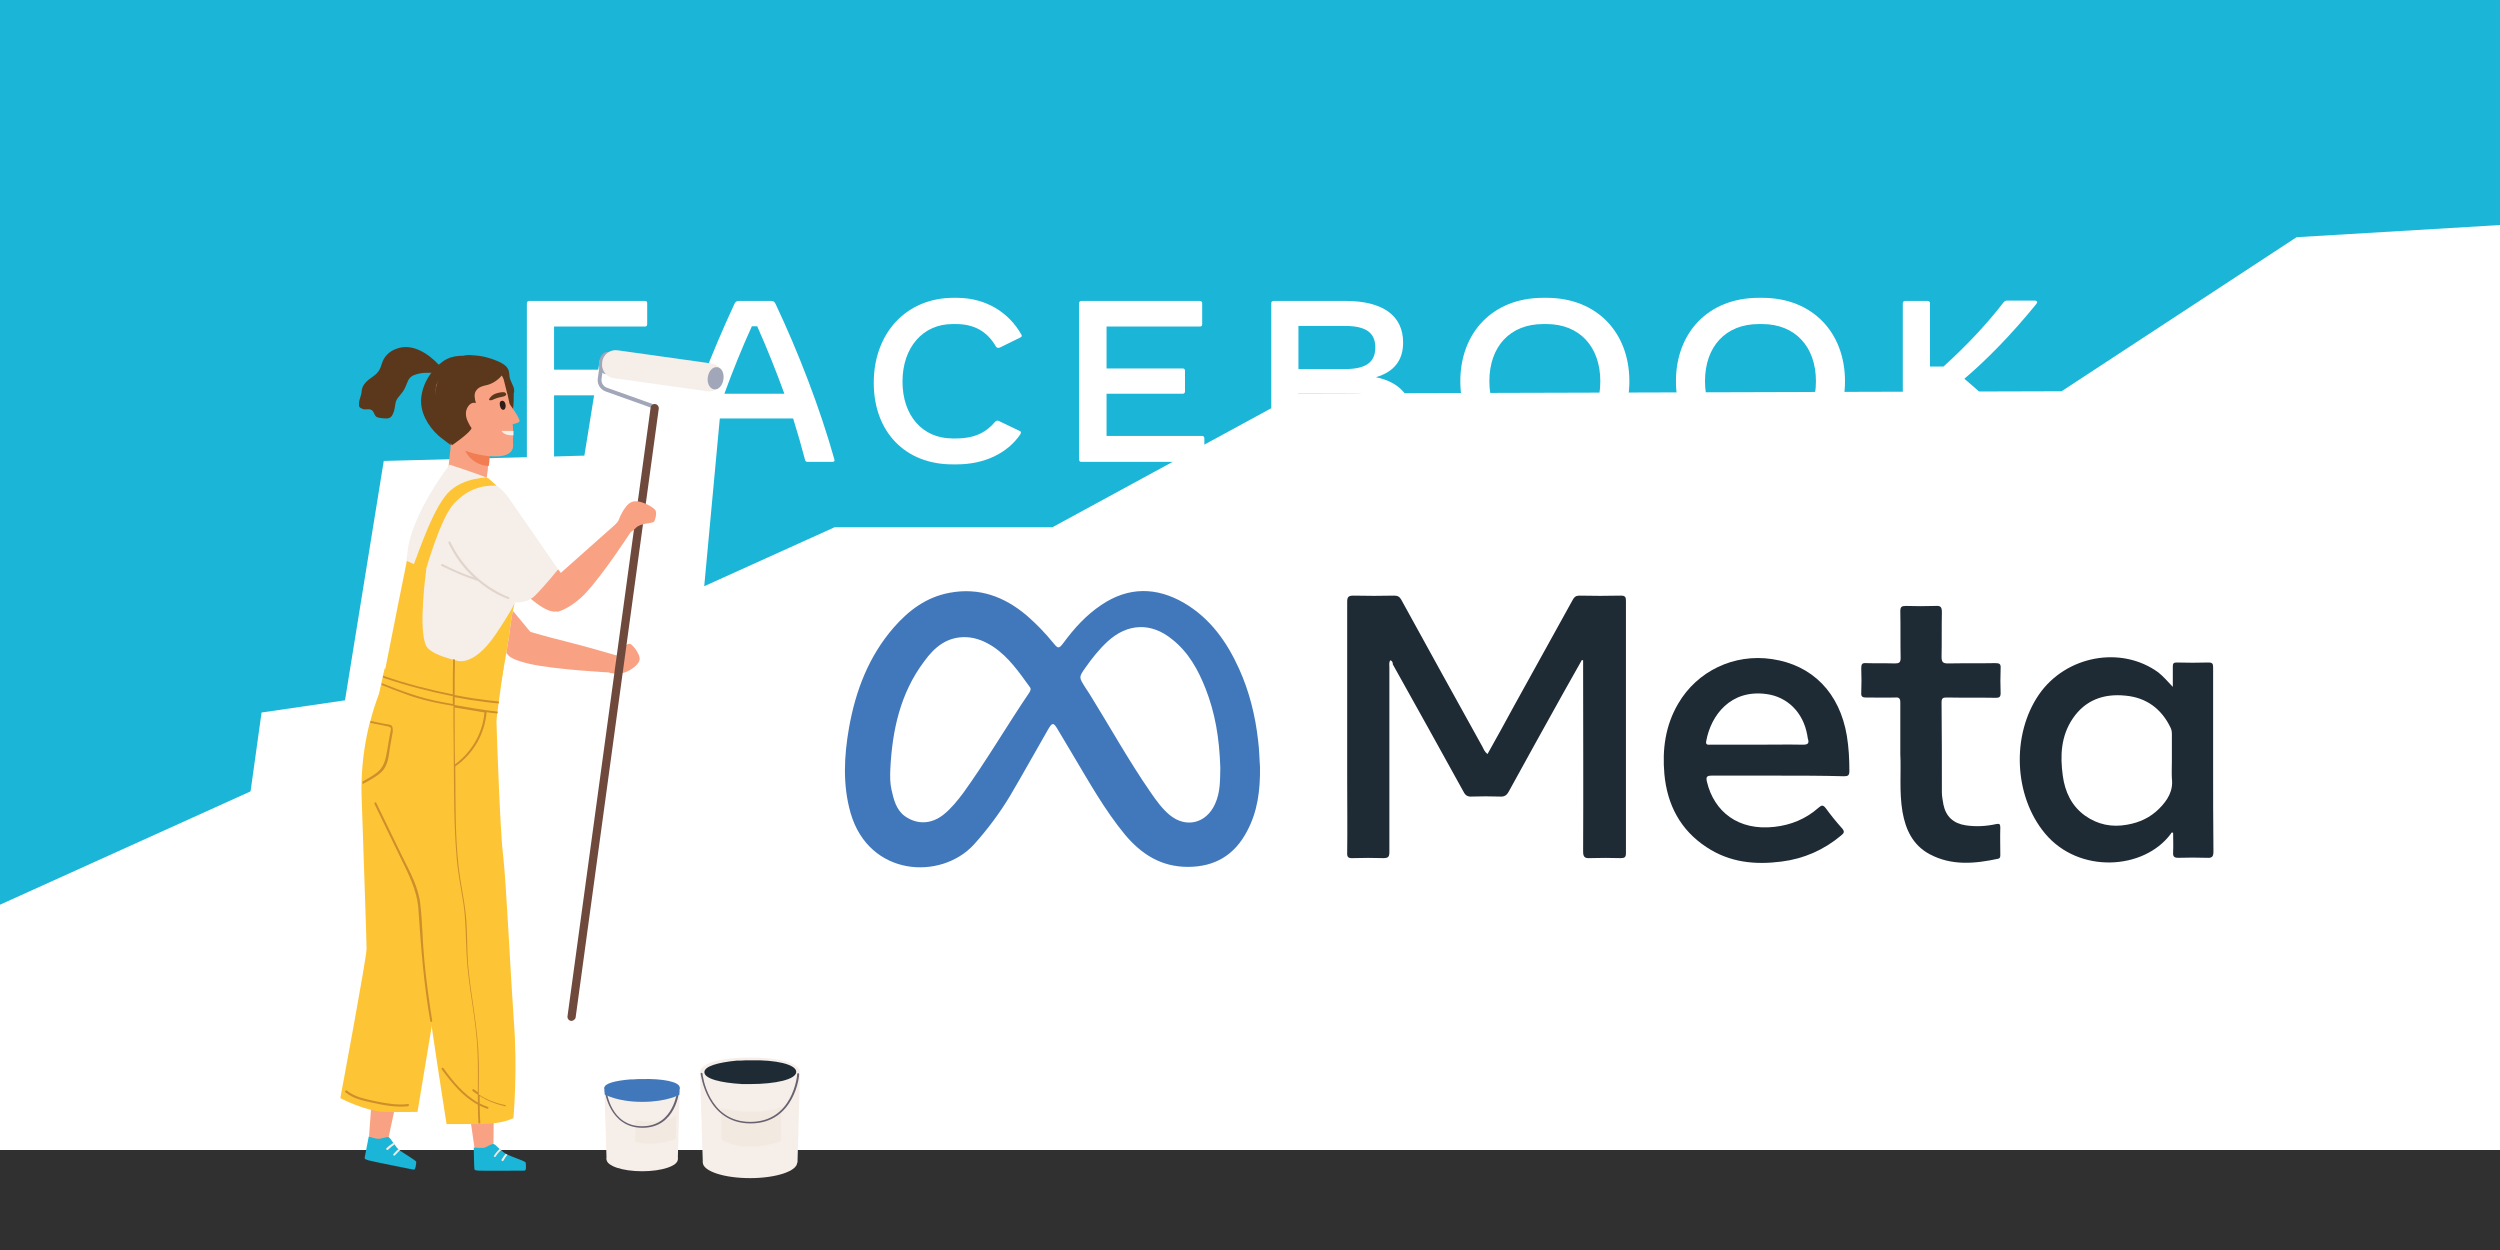<?xml version="1.0" encoding="utf-8"?>
<!-- Generator: Adobe Illustrator 25.4.1, SVG Export Plug-In . SVG Version: 6.00 Build 0)  -->
<svg version="1.1" id="Layer_1" xmlns="http://www.w3.org/2000/svg" xmlns:xlink="http://www.w3.org/1999/xlink" x="0px" y="0px"
	 viewBox="0 0 800 400" style="enable-background:new 0 0 800 400;" xml:space="preserve">
<style type="text/css">
	.st0{fill:#1AB5D7;}
	.st1{fill:#FFFFFF;}
	.st2{fill:#303030;}
	.st3{fill:#F8A283;}
	.st4{fill:#F2E9E1;}
	.st5{fill:#A1A6B8;}
	.st6{fill:#6F493C;}
	.st7{fill:#F5EEE9;}
	.st8{fill:#5B381B;}
	.st9{fill:#F27D52;}
	.st10{fill:#2F1D18;}
	.st11{fill:#FDC536;}
	.st12{fill:#CD8F2A;}
	.st13{fill:#E1D4CB;}
	.st14{fill:#1E2A34;}
	.st15{fill:#676170;}
	.st16{fill:#4178BC;}
</style>
<rect class="st0" width="800" height="400"/>
<polygon class="st1" points="803.1,400 0,400 0,289.5 267.1,168.7 336.8,168.7 415.5,125.9 659.7,125.2 734.9,75.9 817,71 "/>
<rect y="368" class="st2" width="803.1" height="32"/>
<g>
	<path class="st1" d="M207.1,97v6.8c0,0.4-0.3,0.7-0.7,0.7h-29.1v13.8h24c0.4,0,0.7,0.3,0.7,0.7v6.8c0,0.4-0.3,0.7-0.7,0.7h-24V147
		c0,0.4-0.3,0.7-0.7,0.7h-7.3c-0.4,0-0.7-0.3-0.7-0.7V97c0-0.4,0.3-0.7,0.7-0.7h37.1C206.8,96.3,207.1,96.5,207.1,97z"/>
	<path class="st1" d="M266.4,147.8h-8c-0.4,0-0.7-0.2-0.8-0.7c-1.1-4.2-2.4-8.7-3.8-13.2h-24.6c-1.5,4.5-2.8,8.9-3.8,13.2
		c-0.1,0.4-0.4,0.7-0.8,0.7h-7.7c-0.5,0-0.8-0.3-0.7-0.8c4.6-16.4,11.7-34.5,18.8-49.7c0.3-0.7,0.7-1,1.4-1h10.4
		c0.7,0,1.1,0.3,1.4,1c7.2,15.2,14.2,33.3,18.8,49.7C267.2,147.5,266.9,147.8,266.4,147.8z M251,126c-2.7-7.4-5.7-14.9-8.7-21.6
		h-1.7c-3.1,6.8-6.1,14.2-8.8,21.6H251z"/>
	<path class="st1" d="M279.6,122.5c0-16,10.5-27.2,25.5-27.2h1.1c9.4,0,16.7,4.8,20.6,11.7c0.3,0.4,0.2,0.8-0.3,1l-6.5,3.2
		c-0.4,0.2-1,0.2-1.3-0.3c-2.7-4.7-6.8-7.2-12.8-7.2h-1.1c-9.5,0-16,7.5-16,18.4c0,10.9,6.4,18.2,16,18.2h1.1
		c6.2,0,9.8-2.1,12.5-5.3c0.4-0.4,0.8-0.5,1.2-0.3l6.7,3.2c0.3,0.1,0.4,0.3,0.4,0.5s-0.1,0.3-0.2,0.6c-4.1,6-11.4,9.6-20.4,9.6H305
		C289.7,148.7,279.6,138.2,279.6,122.5z"/>
	<path class="st1" d="M385.4,140.3v6.8c0,0.4-0.3,0.7-0.7,0.7H346c-0.4,0-0.7-0.3-0.7-0.7V97c0-0.4,0.3-0.7,0.7-0.7h38
		c0.4,0,0.7,0.3,0.7,0.7v6.8c0,0.4-0.3,0.7-0.7,0.7h-29.9v13.4h24.4c0.4,0,0.7,0.3,0.7,0.7v6.7c0,0.4-0.3,0.7-0.7,0.7h-24.4v13.5
		h30.6C385.1,139.5,385.4,139.8,385.4,140.3z"/>
	<path class="st1" d="M451.9,133.6c0,9-6.9,14.1-19.1,14.1h-25.3c-0.4,0-0.7-0.3-0.7-0.7V97c0-0.4,0.3-0.7,0.7-0.7h23.1
		c11.9,0,18.4,4.7,18.4,13.3c0,5.7-2.9,9.4-8.7,11.1C448.4,122.4,451.9,127.3,451.9,133.6z M430.4,104.3h-14.9v13.8h14.9
		c6.7,0,9.7-2.2,9.7-6.9C440.1,106.4,437,104.3,430.4,104.3z M442.9,132.9c0-4.8-3.2-7-10.1-7h-17.3v13.8h17.3
		C439.9,139.7,442.9,137.7,442.9,132.9z"/>
	<path class="st1" d="M467.3,122c0-15.5,10.3-26.7,26.5-26.7h1.1c16.2,0,26.5,11.2,26.5,26.7c0,15.5-10.3,26.7-26.5,26.7h-1.1
		C477.6,148.7,467.3,137.5,467.3,122z M494.9,140.3c10.6,0,17.2-7.2,17.2-18.3c0-11.1-6.7-18.3-17.2-18.3h-1.1
		c-10.6,0-17.2,7.2-17.2,18.3c0,11.1,6.7,18.3,17.2,18.3H494.9z"/>
	<path class="st1" d="M536.3,122c0-15.5,10.3-26.7,26.5-26.7h1.1c16.2,0,26.5,11.2,26.5,26.7c0,15.5-10.3,26.7-26.5,26.7h-1.1
		C546.7,148.7,536.3,137.5,536.3,122z M563.9,140.3c10.6,0,17.2-7.2,17.2-18.3c0-11.1-6.7-18.3-17.2-18.3h-1.1
		c-10.6,0-17.2,7.2-17.2,18.3c0,11.1,6.7,18.3,17.2,18.3H563.9z"/>
	<path class="st1" d="M653.9,147.8h-9.5c-0.6,0-0.9-0.1-1.3-0.6c-6.7-7.8-14.5-15.6-21.2-21.4h-4.3V147c0,0.4-0.3,0.7-0.7,0.7h-7.3
		c-0.4,0-0.7-0.3-0.7-0.7V97c0-0.4,0.3-0.7,0.7-0.7h7.3c0.4,0,0.7,0.3,0.7,0.7v20.3h4.3c7.2-6.5,13.8-13.5,19.2-20.5
		c0.4-0.5,0.7-0.6,1.1-0.6h9c0.4,0,0.7,0.2,0.7,0.5c0,0.1-0.1,0.3-0.3,0.6c-7.9,9.7-15.7,17.7-23,23.9c9.1,7.7,17.8,16.3,25.6,25.6
		C654.7,147.3,654.5,147.8,653.9,147.8z"/>
</g>
<g>
	<polygon class="st1" points="65.2,360.6 83.7,228 110.4,224.1 122.8,147.5 187,145.8 191.9,115.4 231.5,121.4 217.8,268.9 
		247.6,278.8 247.6,363.3 	"/>
	<g>
		<g>
			<polygon class="st3" points="158,356.4 157.9,367.4 154.4,370.7 151.8,367.1 150.2,355.9 			"/>
			<path class="st0" d="M151.8,374c0,0.5,0.4,0.5,1.3,0.6c0.9,0.1,14.3,0,14.8,0c0.6,0,0.4-2.2,0.3-2.6c-0.1-0.4-4.3-1.8-5.8-2.5
				c0,0,0,0,0,0c-0.2-0.1-0.4-0.2-0.6-0.3c-0.5-0.3-1-0.8-1.5-1.2c-0.2-0.1-0.3-0.3-0.5-0.4c-0.8-0.8-1.5-1.5-1.9-1.5
				c-0.7-0.1-1.9,0.8-2.7,1.1c-0.8,0.3-3.6,0-3.6,0S151.7,373.5,151.8,374z"/>
			<path class="st4" d="M161.1,371.4c0.4-0.7,0.8-1.3,1.3-1.9c-0.2-0.1-0.4-0.2-0.6-0.3c-0.5,0.6-0.9,1.2-1.3,1.9
				C160.3,371.4,160.9,371.8,161.1,371.4z"/>
			<path class="st4" d="M158.6,370.1c0.5-0.8,1.1-1.5,1.8-2.1c-0.2-0.1-0.3-0.3-0.5-0.4c-0.7,0.7-1.3,1.4-1.8,2.2
				C157.8,370.1,158.4,370.4,158.6,370.1z"/>
		</g>
		<g>
			<polygon class="st3" points="126.4,354.4 124.1,365.1 119.9,367.6 118.1,363.6 118.9,352.3 			"/>
			<path class="st0" d="M116.7,370.4c-0.1,0.5,0.3,0.6,1.2,0.9c0.9,0.3,14,2.9,14.5,3c0.6,0.1,0.8-2.1,0.8-2.5
				c0-0.4-3.8-2.6-5.2-3.6c0,0,0,0,0,0c-0.2-0.1-0.3-0.3-0.5-0.4c-0.4-0.4-0.8-0.9-1.2-1.5c-0.1-0.2-0.3-0.4-0.4-0.5
				c-0.6-0.9-1.2-1.8-1.5-1.9c-0.6-0.2-2,0.4-2.9,0.5c-0.9,0.2-3.5-0.7-3.5-0.7S116.8,369.9,116.7,370.4z"/>
			<path class="st4" d="M126.4,369.7c0.5-0.6,1.1-1.1,1.6-1.6c-0.2-0.1-0.3-0.3-0.5-0.4c-0.6,0.5-1.1,1-1.6,1.6
				C125.6,369.6,126.1,370,126.4,369.7z"/>
			<path class="st4" d="M124.2,367.9c0.7-0.7,1.4-1.2,2.1-1.7c-0.1-0.2-0.3-0.4-0.4-0.5c-0.8,0.5-1.6,1.1-2.3,1.8
				C123.4,367.8,123.9,368.2,124.2,367.9z"/>
		</g>
		<polygon class="st3" points="169.7,202.2 159.2,189.5 158,204.5 162.7,209.7 172,206.8 		"/>
		<path class="st3" d="M169.7,202.2c0,0,5.8,1.7,11.5,3.1c5.7,1.4,16.3,4.5,16.3,4.5l-2.3,5.4c0,0-17.8-0.9-25.9-2.8
			c-8.1-1.9-6.8-3.6-6.8-3.6s3.5-5.6,3.6-5.6C166.2,203.1,169.7,202.2,169.7,202.2z"/>
		<path class="st3" d="M195,215.3c0,0,2.9,0.6,4.9-0.1c2-0.7,4.9-2.7,4.8-4.5c-0.1-1.8-2.5-4.7-3.2-4.7c-1.6,0.1-3.6,2.3-3.9,3.2
			C197.3,210.2,195,215.3,195,215.3z"/>
		<g>
			<g>
				<path class="st5" d="M209.5,130.8c-0.1,0-0.1,0-0.2,0l-15.4-5.5c-1.8-0.6-2.9-2.4-2.6-4.3l0.8-5.6c0-0.3,0.4-0.6,0.7-0.5
					c0.3,0,0.6,0.4,0.5,0.7l-0.8,5.6c-0.2,1.3,0.6,2.5,1.8,2.9l15.4,5.5c0.3,0.1,0.5,0.5,0.4,0.8C210,130.6,209.8,130.8,209.5,130.8
					z"/>
			</g>
			<g>
				<path class="st6" d="M182.8,326.7C182.7,326.7,182.7,326.7,182.8,326.7c-0.8-0.1-1.3-0.8-1.2-1.5l26.6-194.8
					c0.1-0.7,0.8-1.2,1.5-1.1c0.7,0.1,1.2,0.8,1.1,1.5l-26.6,194.8C184.1,326.2,183.4,326.7,182.8,326.7z"/>
			</g>
			<g>
				<path class="st5" d="M196.7,116.5c-0.3,2-1.6,3.4-3,3.2c-1.4-0.2-2.3-2-2-3.9c0.3-2,1.6-3.4,3-3.2
					C196.1,112.8,197,114.5,196.7,116.5z"/>
				<path class="st7" d="M226.3,125.2l-29.9-4.2c-2.4-0.3-4.1-2.6-3.7-5l0-0.2c0.3-2.4,2.6-4.1,5-3.7l29.9,4.2
					c2.4,0.3,4.1,2.6,3.7,5l0,0.2C230.9,123.8,228.7,125.5,226.3,125.2z"/>
				<path class="st5" d="M231.5,121.4c-0.3,2-1.6,3.4-3,3.2c-1.4-0.2-2.3-2-2-3.9c0.3-2,1.6-3.4,3-3.2
					C230.9,117.6,231.8,119.4,231.5,121.4z"/>
			</g>
		</g>
		<path class="st3" d="M177.8,184.8l19.8-17.6l4.2,3.1c0,0-8.8,13.6-14.6,19.7c-4.7,4.9-8.9,5.8-8.9,5.8L177.8,184.8z"/>
		<path class="st3" d="M178.6,182.2c0,0,5.1,6.5,5.4,7.3c0.3,0.8-2.9,6.6-6.9,6.2c-4-0.3-11-7.5-11-7.5L178.6,182.2z"/>
		<g>
			<path class="st8" d="M164.3,123.8c-0.3-0.8-0.7-1.5-1-2.3c-0.3-0.8-0.3-1.6-0.4-2.4c-0.3-1.6-1.3-2.3-2.7-3.1
				c-1-0.5-3.8-1.7-6.7-2.1c-2.2-0.2-4.2-0.7-6.1,0.4c-0.4,0.2,0,0.8,0.3,0.6c2.2-1.2,4.3-1,6.4,0.2c1.1,0.6,1,1.6,0.8,2.8
				c-0.1,0.7,0.1,1.3,0.4,1.9c0.6,1.4,0.9,2.6,1,4.1c0.2,2.4,0.8,4.7,1.7,6.9c0.5,1.3,1.1,3.1,2.6,3.4c4.3,0.9,3.7-5.9,3.8-8.3
				C164.6,125.3,164.6,124.6,164.3,123.8z"/>
			<path class="st8" d="M160.2,117.6c-1.1-1.5-3.1-2.6-5-3c-1.7-0.4-3.3-0.6-5-0.7c-4.8-0.3-7.5,0.3-10.9,3.9
				c-2.1,2.2-4.1,5.5-4.5,9.4c-0.5,4.6,2.1,9.1,5.5,12.2c0.4,0.4,4.3,3.3,4.3,3.3s1.9-4,2.5-5.4c1-2.5,1.5-4.8,2-7.4
				c0.8-4.6,11.4-8.5,11.6-8.7c0.2-0.2,0.2-1.1,0.2-1.4C160.8,118.9,160.6,118.2,160.2,117.6z"/>
			<path class="st8" d="M140.4,116.7c-3.5-3.7-8.7-7.1-13.8-5c-2.1,0.8-3.7,2.4-4.4,4.6c-0.5,1.8-1.1,2.9-2.6,4
				c-1.1,0.8-2.2,1.5-3,2.6c-0.6,0.8-0.8,1.5-0.9,2.5c-0.1,1.3-0.8,2.4-0.8,3.7c0,1.1-0.1,1.2,1,1.7c1,0.5,1.8-0.1,2.8,0.3
				c1.1,0.5,0.9,1.7,1.8,2.3c0.6,0.4,2.5,0.5,3.1,0.5c1.5,0,1.9-0.8,2.4-2.1c0.3-0.9,0.4-2,0.6-3c0.3-1.2,1-1.8,1.7-2.7
				c0.9-1,1.4-2.1,1.9-3.4c0.5-1.3,1-2.2,2.4-2.7c1.3-0.5,2.5-0.7,3.9-0.7c1.2,0,2.5,0.1,3.6-0.5
				C141.5,117.9,141.2,117.2,140.4,116.7z"/>
			<path class="st3" d="M145.5,155.5c3.3,3.5,8.9,1.6,10.2-2.6c0.1-0.4,0.2-0.7,0.2-1.1l0-0.1l0.2-1.3l0-0.2l0-0.3l0.1-0.8l0.2-1.4
				l0-0.4l0.3-2.3l0-0.2l-2-0.5l-3.3-0.9l-1.1-0.3l-2-0.5l-0.2,0l-1.8-0.5l-1.7-4.5l-0.4,5.1l-0.1,1.4l-0.1,0.7l-0.4,3.9l0,0.1
				l-0.1,1.6C143.6,152.3,144.2,154.2,145.5,155.5z"/>
			<path class="st9" d="M148.5,142.5c0.2,3.6,4.3,6.6,7.9,6.6l0.2-1.4l0-0.4l0.3-2.3l0-0.2l-2-0.5l-3.3-0.9l-1.1-0.3l-2-0.5
				L148.5,142.5z"/>
			<path class="st3" d="M144.9,142c1.5,2.5,18.9,7.3,19.3,0.8c0-0.6-0.1-2.2,0-2.8c0-0.2,0-0.5,0-0.7c0-0.5,0-1,0-1.4
				c-0.1-3.8-0.9-7.6-1.7-11.3c0-0.2-0.1-0.5-0.2-0.7c-0.6-2.5-1.1-4.4-1.1-4.4s-0.8-3.3-5.9-4.9c-5-1.5-15.1,2.3-15.8,7.3
				C138.9,128.8,142.9,138.7,144.9,142z"/>
			<path class="st10" d="M160.4,128.3c0.8-0.3,1.3,0.5,1.4,1.3c0.1,1-0.4,1.9-1.2,1.4C160,130.6,159.5,128.6,160.4,128.3z"/>
			<path class="st3" d="M162.4,128.5c0.7,0.7,4.3,5.7,3.8,6.4c-0.4,0.7-3.8,1.1-3.8,1.1L162.4,128.5z"/>
			<path class="st8" d="M161.8,125.8c-0.1-0.1-0.1-0.1-0.2-0.2c-0.2-0.1-0.4-0.1-0.6-0.1c-0.8,0-1.7,0.2-2.5,0.5
				c-0.8,0.3-1.5,0.9-1.9,1.6c-0.1,0.1-0.2,0.3,0,0.4c0.1,0.1,0.2,0.1,0.3,0.1c0.4,0,0.9-0.2,1.3-0.4c0.9-0.4,1.8-0.6,2.8-0.8
				c0.3-0.1,0.5-0.1,0.7-0.3C162,126.5,162.1,126.1,161.8,125.8z"/>
			<path class="st7" d="M160.5,137.9c0,0,0.7,1.5,3.5,1.4c0.1,0,0.2,0,0.3,0c0-0.5,0-1,0-1.4h-0.4
				C162,137.9,160.5,137.9,160.5,137.9z"/>
			<path class="st8" d="M160.5,119.4c0-0.1,0-0.2-0.1-0.3c0,0,0,0,0-0.1c-4.8-5.9-14.9-4.1-19.3,1.4c-5.5,6.8,3.5,22.1,3.5,22.1
				s5.9-4,6.3-5.5c-0.4-0.6-0.8-1.2-1.1-1.9c-0.5-1-0.8-2-0.7-3.2c0.2-1.7,1.6-3.5,3.2-2.9c-0.4-1.3-0.7-2.9,0-3.9
				c0.8-1.3,2.2-1.6,3.6-1.9c1.9-0.5,3.6-1.7,4.8-3.2C160.8,119.8,160.7,119.5,160.5,119.4z"/>
		</g>
		<path class="st7" d="M164.7,192.9C164.7,192.9,164.7,192.9,164.7,192.9C164.7,192.9,164.7,192.9,164.7,192.9
			c-0.6,2.3-1,4.6-1.3,6.8c-0.5,4.5-1.9,12.4-3,18.4c-0.8,4.6-1.5,8-1.5,8l-34.2-2.7c0,0,4.4-34.3,5.7-46.7
			c1.3-12.4,13.5-28,13.5-28s8.7,2.8,11.9,4.2c0.3,0.1,0.5,0.2,0.7,0.3c0.3,0.2,0.8,0.7,1.3,1.5c0.2,0.2,0.3,0.5,0.5,0.8
			c3.3,5.1,9,17.6,9.3,22.3C167.8,181.8,166.1,187.3,164.7,192.9z"/>
		<path class="st11" d="M164.7,192.9c-0.6,2.3-1,4.5-1.3,6.8c-0.5,4.5-1.9,12.4-3,18.4c-1.9-0.2-14.8-6.8-14.8-6.8s5.5,2.8,13-8.3
			C163.6,195.6,164.6,193.2,164.7,192.9z"/>
		<path class="st11" d="M161.1,213.7l-1.5,11l-0.1,0.6l-0.3,2.5l-0.1,0.6l-0.1,0.8v0l-0.5,3.4c0,0-5.9-0.1-13-0.5
			c-0.2,0-0.4,0-0.6,0c-6.9-0.4-14.8-1-19.6-2c-2.8-0.6-4.6-1.3-4.5-2.2c0.1-0.8,0.5-3,1.1-6.2c0.1-0.7,0.3-1.4,0.4-2.2
			c0-0.2,0.1-0.4,0.1-0.6c0.1-0.5,0.2-1.1,0.3-1.7c0-0.2,0.1-0.4,0.1-0.6c0.2-0.8,0.3-1.7,0.5-2.6c2.8-14.4,6.9-34.5,6.9-34.5
			l6.2,2.8c0,0-2.7,19.2,0,24.4c1,1.9,4.5,3.3,8.6,4.4c0.2,0.1,0.4,0.1,0.6,0.2C152.7,213,161.1,213.7,161.1,213.7z"/>
		<path class="st11" d="M164.3,357.8c0,0-3.5,1.9-10.5,1.9h-1.1c-6.3,0-9.8,0-9.8,0s-2.5-15.8-4.8-31.5c-1.4-9.9-2.8-19.7-3.3-25.3
			c-1.3-14.6-11-45.1-14.2-56.8c-2-7.3-0.6-17.9,0.9-25c0,0,0,0,0,0c0.1-0.6,0.2-1.2,0.4-1.8c0-0.2,0.1-0.4,0.1-0.6
			c0.1-0.6,0.3-1.2,0.4-1.7c0.1-0.2,0.1-0.4,0.1-0.6c0.4-1.6,0.6-2.5,0.6-2.5h0l21.6,7.3l0.6,0.2l6.2,2.1l3.3,1.1h0l3.9,1.3
			c0,0,0,0.6,0.1,1.7c0,0.2,0,0.4,0,0.6c0,0.2,0,0.5,0,0.8v0c0.3,9.6,1.3,37.9,2.2,44.8c1,8.4,2.3,37,3.4,52.5
			C165.7,342.3,164.3,357.8,164.3,357.8z"/>
		<path class="st11" d="M146.1,280.6l-12.5,75.2c0,0-4.2,0.1-10.4,0c-6.2-0.1-14.3-4.4-14.3-4.4s8.4-44.8,8.4-47.8
			c0-3-1-31-1.6-49.2c0-1.2-0.1-2.4,0-3.5c0-0.3,0-0.5,0-0.8c0.2-7.2,1.3-13.7,2.6-18.7c0.1-0.2,0.1-0.4,0.2-0.6
			c1.5-5.9,3.1-9.5,3.1-9.5L146.1,280.6z"/>
		<path class="st7" d="M178.6,182.2c0,0-4.2,5.2-7.4,8.4c-1.6,1.6-3.9,2.3-6.5,2.2c-2.6-0.1-5.3-0.9-7.7-2.2
			c-4.8-2.7-10.8-12.1-9.2-16.5c1.2-3.2,3.5-12.8,4.7-17.8c0.4-1.6,0.7-2.8,0.7-3.2c0-0.1,0-0.1,0-0.1s0.1,0,0.3,0
			c0.7,0.1,2.3,0.4,4.2,1.6c0.4,0.2,0.8,0.5,1.2,0.8h0c1.4,1,3,2.5,4.4,4.7C167.9,166.8,178.6,182.2,178.6,182.2z"/>
		<path class="st3" d="M197.9,166.6c0,0,1.7-4.8,4.1-5.9c2.5-1.2,7.4,1.7,7.8,2.7c0.4,1-0.1,3.1-0.6,3.6c-0.6,0.5-4.3,0.4-5.7,1.9
			c-1.4,1.5-2.6,1.8-2.6,1.8l-4.8-1.5L197.9,166.6z"/>
		<path class="st11" d="M158.9,155.4c-0.2,0-0.4,0-0.7,0c-2,0-3.9,0.2-5.8,0.9c-2.4,0.8-4.7,2.3-7,4.7c-4.4,4.5-9.1,21.3-9.1,21.3
			l-5.2,2.1c0,0,0.2-0.9,1.5-4.3c1.4-3.4,6.4-18.8,11.6-23.2c2.8-2.4,6.1-3.4,8.9-3.8c0.1,0,0.2,0,0.3-0.1c0.8-0.1,1.5-0.2,2.2-0.2
			c0.3,0.1,0.5,0.2,0.7,0.3C156.7,153.4,158.5,155.1,158.9,155.4z"/>
		<path class="st12" d="M125.3,232.2c-0.4-0.4-1.3-0.4-1.8-0.5c-0.8-0.2-1.7-0.3-2.5-0.5l-2.4-0.5c-0.1,0.2-0.1,0.4-0.2,0.6
			c1.7,0.3,3.3,0.7,5,1c1,0.2,1.8,0.3,1.7,1.1c-0.1,0.7-0.4,1.9-0.5,2.6c-0.2,1.4-0.5,2.7-0.7,4.1c-0.5,2.9-1,5.5-3.5,7.3
			c-1.4,1-2.9,1.9-4.4,2.7c0,0.3,0,0.5,0,0.8c2.1-1.1,4.4-2.3,6.1-3.9c2.1-2,2.3-5.2,2.7-7.9c0.3-1.7,0.6-3.4,0.9-5
			C125.6,233.3,125.8,232.7,125.3,232.2z"/>
		<path class="st12" d="M135.8,307.4c-0.6-6-0.6-12.1-1.3-18.1c-0.6-5.4-3.3-10.3-5.7-15.1c-2.8-5.8-5.6-11.5-8.4-17.3
			c-0.2-0.4-0.7,0-0.6,0.3c2.7,5.6,5.4,11.1,8.1,16.7c2.7,5.6,5.6,10.9,6,17.2c0.8,12,1.7,23.9,3.8,35.7c0.1,0.4,0.7,0.2,0.6-0.2
			C137.3,320.3,136.4,313.8,135.8,307.4z"/>
		<path class="st12" d="M161.6,353.6c-3-0.6-5.9-1.7-8.4-3.4c0-3.7,0.1-7.3,0-11c-0.2-10.2-2.5-20.2-3.4-30.4
			c-0.4-5.2-0.2-10.5-0.7-15.7c-0.5-5.2-1.7-10.2-2.3-15.4c-1.2-10.4-1-21-1.1-31.5c0-0.3,0-0.7,0-1c0,0,0.1,0,0.2-0.1
			c5.6-4,9.2-10.2,9.8-17.1c0,0,0-0.1,0-0.1c1.1,0.2,2.2,0.3,3.4,0.4c0,0,0.1,0,0.1,0l0.1-0.6c-0.1,0-0.2,0-0.3,0
			c-4.5-0.5-9-1.3-13.5-2.1c0-0.8,0-1.6,0-2.5c3.1,0.6,6.3,1.1,9.5,1.5h0c1.5,0.2,3,0.4,4.6,0.5l0.1-0.6c-2.7-0.3-5.3-0.6-8-1
			c-2.1-0.3-4.1-0.7-6.2-1.1c0-0.3,0-0.7,0-1c0-3.4,0-6.9,0.1-10.3c-0.2-0.1-0.4-0.1-0.6-0.2c-0.1,3.4-0.1,6.8-0.1,10.2
			c0,0.4,0,0.7,0,1.1c-7.5-1.5-14.9-3.4-22.1-5.9c-0.1,0-0.1,0-0.2-0.1c0,0.2-0.1,0.4-0.1,0.6c0.1,0,0.1,0,0.2,0.1
			c7.3,2.5,14.7,4.4,22.2,5.9c0,0.8,0,1.6,0,2.5c-1.3-0.2-2.5-0.5-3.8-0.7c-6.5-1.2-12.6-3.5-18.7-5.9c-0.1,0-0.2-0.1-0.2-0.1
			c0,0.2-0.1,0.4-0.1,0.6c0.1,0,0.2,0.1,0.3,0.1c2.3,0.9,4.5,1.8,6.8,2.6c4.1,1.6,8.2,2.6,12.5,3.4l3.4,0.6c0,2,0,3.9,0,5.9
			c0,3.4,0.1,6.8,0.1,10.2c0.1,10.7,0,21.5,0.9,32.2c0.4,5,1.4,10,2.2,15c0.8,5.4,0.7,10.8,1,16.2c0.5,10.4,3.1,20.6,3.5,31.1
			c0.2,4.3,0.1,8.7,0.1,13c-0.4-0.3-0.8-0.6-1.2-0.9c-0.3-0.3-0.8,0.2-0.5,0.5c0.5,0.4,1.1,0.8,1.7,1.2c0,0.8,0,1.6,0,2.5
			c-4.5-2.6-8-6.8-11-11c-0.2-0.3-0.8,0-0.6,0.3c3.2,4.4,6.8,8.8,11.6,11.4c0,2,0.1,4,0.2,6h0.6c-0.1-1.9-0.2-3.8-0.2-5.7
			c0.8,0.4,1.6,0.7,2.4,1c0.4,0.1,0.6-0.5,0.2-0.6c-0.9-0.3-1.8-0.7-2.6-1.1c0-0.8,0-1.6,0-2.4c2.5,1.6,5.3,2.7,8.2,3.3
			C161.9,354.3,162,353.7,161.6,353.6z M155.1,228c-0.1,0.1-0.1,0.1-0.1,0.2c-0.6,6.5-4.1,12.5-9.4,16.4c-0.1-4.1-0.1-8.2-0.1-12.4
			c0-1.9,0-3.9,0-5.8C148.7,226.9,151.9,227.5,155.1,228z"/>
		<path class="st12" d="M130.6,353.3c-3.5,0.4-7-0.2-10.4-0.9c-3.2-0.7-6.6-1.3-9.2-3.4c-0.3-0.3-0.8,0.2-0.5,0.5
			c2.5,2.1,5.7,2.7,8.8,3.4c3.7,0.8,7.4,1.5,11.2,1.1C131,353.9,131,353.3,130.6,353.3z"/>
		<path class="st13" d="M162.8,191.1c-8.2-3.3-14.9-9.7-18.7-17.7c-0.2-0.4-0.7,0-0.6,0.3c2,4.2,4.7,8,8.1,11.1
			c-3.4-1.2-6.8-2.6-10-4.3c-0.4-0.2-0.7,0.4-0.3,0.6c3.6,1.8,7.4,3.4,11.3,4.7c0.1,0,0.2,0,0.2,0c2.9,2.5,6.2,4.5,9.8,5.9
			C163,191.8,163.2,191.2,162.8,191.1z"/>
	</g>
	<g>
		<g>
			<g>
				<polygon class="st7" points="255.2,372 224.9,372 224,343 256,343 				"/>
				<path class="st4" d="M231,354.6c0,0,3.8,1.2,9.8,1.2c6.1,0,9.1-1.6,9.1-1.6v10.9c0,0-4.2,1.8-10,1.8c-5.8,0-9-2.2-9-2.2V354.6z"
					/>
				<ellipse class="st7" cx="240" cy="372" rx="15.1" ry="5"/>
				<path class="st7" d="M256,343c0,2.8-7.2,5-16,5c-8.8,0-16-2.2-16-5c0-2.8,7.2-4.6,16-4.6C248.9,338.4,256,340.2,256,343z"/>
			</g>
			<path class="st14" d="M254.8,343c0,2.4-6.6,3.9-14.7,3.9c-0.5,0-1.1,0-1.6,0c0,0-0.1,0-0.1,0c-0.3,0-0.5,0-0.8,0c0,0-0.1,0-0.1,0
				c-6.9-0.4-12.1-1.7-12.1-3.8c0-1.9,4.3-3.1,10.3-3.7c0.1,0,0.2,0,0.3,0c0.2,0,0.4,0,0.6,0c0.1,0,0.2,0,0.3,0
				c1-0.1,2.1-0.1,3.3-0.1C248.2,339.1,254.8,340.6,254.8,343z"/>
		</g>
		<g>
			<path class="st15" d="M240.2,359.5c-14.2,0-15.9-15.8-16-15.9c0-0.2,0.1-0.3,0.3-0.3c0.2,0,0.3,0.1,0.3,0.3
				c0,0.2,1.7,15.4,15.3,15.4c13.6,0,15-14.7,15-15.3c0-0.2,0.2-0.3,0.3-0.3c0.2,0,0.3,0.2,0.3,0.3
				C255.9,343.8,254.4,359.5,240.2,359.5z"/>
		</g>
	</g>
	<g>
		<g>
			<g>
				<polygon class="st7" points="216.9,371 194.1,371 193.4,348 217.5,348 				"/>
				<path class="st4" d="M203.4,358.4c0,0,2.7,0.8,6.8,0.4c4.9-0.5,6.1-1.9,6.1-1.9v7.3c0,0-2.1,1.4-6.5,1.7
					c-3.9,0.3-6.5-0.5-6.5-0.5V358.4z"/>
				<path class="st7" d="M216.9,371c0,2.1-5.1,3.8-11.4,3.8c-6.3,0-11.4-1.7-11.4-3.8s5.1-3.8,11.4-3.8
					C211.8,367.2,216.9,368.9,216.9,371z"/>
			</g>
		</g>
		<g>
			<path class="st15" d="M205.6,360.9c-10.7,0-12.1-11.9-12.1-12c0-0.2,0.1-0.3,0.3-0.3c0.2,0,0.3,0.1,0.3,0.3
				c0,0.5,1.3,11.5,11.4,11.5c10.2,0,11.2-11.3,11.2-11.5c0-0.2,0.2-0.3,0.3-0.3c0.2,0,0.3,0.2,0.3,0.3
				C217.4,349,216.4,360.9,205.6,360.9z"/>
		</g>
		<path class="st16" d="M217.5,348c0,1.8-5.4,2.9-12,2.9c-0.4,0-0.9,0-1.3,0c0,0-0.1,0-0.1,0c-0.2,0-0.4,0-0.7,0c0,0-0.1,0-0.1,0
			c-5.6-0.3-9.9-1.3-9.9-2.8c0-1.4,3.5-2.3,8.4-2.7c0.1,0,0.2,0,0.2,0c0.2,0,0.3,0,0.5,0c0.1,0,0.2,0,0.2,0c0.9-0.1,1.7-0.1,2.7-0.1
			C212.1,345.1,217.5,346.2,217.5,348z"/>
		<path class="st16" d="M193.4,348l0.1,2.2c0,0,4,2.4,12,2.4c8,0,11.9-2.3,11.9-2.3l0.1-2.3H193.4z"/>
	</g>
</g>
<g id="HTlenE_00000156587032392886129060000011615803325261811627_">
	<g>
		<path class="st16" d="M403.2,245.4c0.1,7.6-0.8,14.3-4.1,20.5c-4,7.7-10.3,11.5-19,11.5c-8.5,0-14.8-4-20.1-10.3
			c-6.5-7.9-11.4-16.7-16.6-25.4c-1.7-2.8-3.3-5.6-5-8.4c-1.3-2.2-1.7-2.1-3,0.1c-4.1,7.1-8,14.2-12.2,21.3
			c-3.3,5.5-7.2,10.7-11.5,15.5c-10.6,11.6-33.6,10.3-39.5-10c-2.6-9.1-2.1-18.3-0.5-27.4c2.1-11.8,6.3-22.8,14.3-32
			c4.8-5.5,10.4-9.7,17.8-11.1c9.5-1.8,17.6,1.2,24.8,7.3c3.1,2.7,5.9,5.6,8.5,8.8c1.5,1.9,1.8,1.8,3.3-0.2c3.4-4.6,7.2-8.8,12-12
			c8.7-5.9,17.7-5.8,26.6-0.6c8.3,4.9,13.6,12.4,17.5,21c3.3,7.3,5.2,15,6.1,23C403,240,403,243,403.2,245.4z M390.5,245.7
			c-0.3-9.7-1.7-17.6-4.7-25.3c-2.4-6.1-5.5-11.7-10.7-15.8c-6.7-5.5-14.3-5.2-20.7,0.7c-2.7,2.5-5,5.4-7.1,8.4c-2.1,3-2.1,3,0,6.3
			c0.5,0.8,1,1.5,1.5,2.3c6.5,10.5,12.5,21.3,19.5,31.4c1.8,2.6,3.6,5.1,6,7.1c5.2,4.3,11.7,2.7,14.5-3.5
			C390.6,253.4,390.4,249.3,390.5,245.7z M284.9,246.2c-0.1,2.2-0.1,4.5,0.4,6.6c0.7,3.1,1.5,6.4,4.3,8.4c4,2.8,8.5,2.5,12.3-0.5
			c2.5-2,4.4-4.4,6.3-6.9c7.5-10.4,14-21.6,21.2-32.2c0.4-0.7,0.6-1.2,0.1-1.8c-3.4-4.7-6.7-9.5-11.6-12.8c-2.6-1.7-5.3-2.9-8.5-3.1
			c-6.3-0.3-10.4,3.2-13.7,7.8C288.1,221.8,285.5,233.7,284.9,246.2z"/>
		<path class="st14" d="M444.9,211.3c-0.5,0.7-0.3,1.5-0.3,2.2c0,19.7,0,39.4,0,59.1c0,1.5-0.3,2-1.9,2c-3.3-0.1-6.5-0.1-9.8,0
			c-1.5,0.1-1.9-0.4-1.8-1.8c0.1-7.7,0-15.4,0-23.1c0-19,0-38,0-57c0-1.6,0.3-2.1,2-2.1c4.4,0.1,8.7,0.1,13.1,0
			c1.1,0,1.7,0.4,2.2,1.3c8.6,15.7,17.3,31.4,26,47.1c0.4,0.8,0.7,1.6,1.6,2.3c2.9-5.2,5.8-10.4,8.6-15.6
			c6.2-11.3,12.5-22.5,18.7-33.8c0.5-0.9,1-1.3,2.1-1.3c4.4,0.1,8.9,0.1,13.3,0c1.4,0,1.6,0.5,1.6,1.7c0,26.9,0,53.8,0,80.7
			c0,1.3-0.4,1.6-1.7,1.6c-3.3-0.1-6.5-0.1-9.8,0c-1.7,0.1-2.2-0.4-2.2-2.1c0.1-19.4,0-38.8,0-58.2c0-1,0-2,0-3
			c-0.1,0-0.2-0.1-0.4-0.1c-1.9,3.4-3.9,6.9-5.8,10.3c-5.9,10.6-11.8,21.2-17.6,31.8c-0.7,1.3-1.5,1.7-2.9,1.6c-3-0.1-6-0.1-8.9,0
			c-1.4,0.1-2.1-0.4-2.7-1.6c-7.5-13.6-15-27.1-22.6-40.7C445.7,212.1,445.6,211.5,444.9,211.3z"/>
		<path class="st14" d="M695.3,219.8c0-2.6,0-4.6,0-6.6c0-0.9,0.3-1.2,1.2-1.2c3.4,0.1,6.8,0.1,10.2,0c1.4,0,1.5,0.5,1.5,1.7
			c0,10.4,0,20.8,0,31.2c0,9.2,0,18.4,0.1,27.6c0,1.7-0.5,2.1-2.1,2c-3-0.1-6.1-0.1-9.1,0c-1.4,0-1.8-0.4-1.7-1.8
			c0.1-2.1,0-4.2,0-6.2c-0.5-0.3-0.6,0.1-0.8,0.4c-8.6,11.5-29.4,12.8-40.2-0.2c-10-12-10.8-31.6-1.9-44.5
			c8.6-12.4,26.3-15.7,38.2-7C692.3,216.5,693.6,218,695.3,219.8z M695,243.4c0-2.7,0-5.4,0-8.1c0-0.8,0-1.6-0.4-2.4
			c-2.9-6.1-7.8-9.7-14.5-10.3c-6.9-0.7-12.8,1.4-16.8,7.3c-3.8,5.6-4.1,11.9-3.2,18.4c0.7,5.1,2.8,9.6,7.1,12.7
			c4.1,2.9,8.6,3.8,13.5,2.9c4-0.7,7.4-2.3,10.2-5.1c2.7-2.7,4.6-5.7,4.1-9.7C694.9,247.2,695,245.3,695,243.4z"/>
		<path class="st14" d="M568.9,248.2c-7.1,0-14.1,0-21.2,0c-1.6,0-1.8,0.5-1.5,1.9c2.3,9.7,10.1,15.8,21.6,14.5
			c5.3-0.6,10-2.5,14.1-6.1c1-0.9,1.5-1,2.4,0.2c1.6,2.2,3.3,4.3,5.1,6.3c1,1.1,0.7,1.6-0.3,2.4c-5.5,4.6-11.9,7.4-19,8.3
			c-8.5,1.1-16.6,0.3-24-4.6c-8.4-5.5-12.6-13.6-13.5-23.4c-0.7-7.9,0.3-15.5,4.4-22.5c6.1-10.5,17.9-16.1,30-14.3
			c13,1.9,21.7,10.8,24,24.6c0.6,3.7,0.8,7.4,0.8,11.2c0,1.4-0.4,1.7-1.7,1.7C583,248.2,575.9,248.2,568.9,248.2z M562.2,238.3
			C562.2,238.3,562.2,238.3,562.2,238.3c4.9,0,9.8-0.1,14.8,0c1.6,0,2-0.5,1.5-2c-0.1-0.4-0.1-0.8-0.2-1.2c-1.3-7.1-6.3-12.1-13-13
			c-11.5-1.6-17.8,6.8-19.3,15c-0.3,1.4,0.6,1.2,1.4,1.2C552.4,238.3,557.3,238.3,562.2,238.3z"/>
		<path class="st14" d="M608.1,241.3c0-6,0-11.2,0-16.5c0-1.3-0.4-1.7-1.6-1.6c-3.1,0.1-6.2,0-9.4,0c-1.2,0-1.6-0.4-1.5-1.5
			c0.1-2.6,0.1-5.3,0-7.9c0-1.3,0.3-1.7,1.6-1.6c3,0.1,6.1,0,9.2,0.1c1.3,0,1.8-0.3,1.8-1.7c-0.1-5,0-10-0.1-15
			c0-1.4,0.4-1.7,1.8-1.7c3.1,0.1,6.2,0.1,9.4,0c1.6-0.1,2.1,0.2,2.1,2c-0.1,4.8,0,9.6-0.1,14.3c0,1.6,0.4,2.1,2,2.1
			c5.1-0.1,10.1,0,15.2-0.1c1.4,0,1.8,0.3,1.7,1.7c-0.1,2.6-0.1,5.3,0,7.9c0,1.2-0.4,1.5-1.5,1.5c-5.3-0.1-10.5,0-15.8-0.1
			c-1.1,0-1.6,0.2-1.6,1.5c0.1,9.6,0.1,19.3,0.1,28.9c0,1.3,0.3,2.6,0.5,3.9c0.8,3.8,3.2,6,7.1,6.6c3.3,0.5,6.6,0.3,9.8-0.4
			c1-0.2,1.3,0,1.3,1.1c-0.1,2.9,0,5.8,0,8.7c0,0.6,0,1.1-0.7,1.3c-7.5,1.6-14.9,2.3-22-1.5c-5.3-2.9-7.6-7.8-8.6-13.5
			C607.7,253.3,608.4,246.9,608.1,241.3z"/>
	</g>
</g>
</svg>
